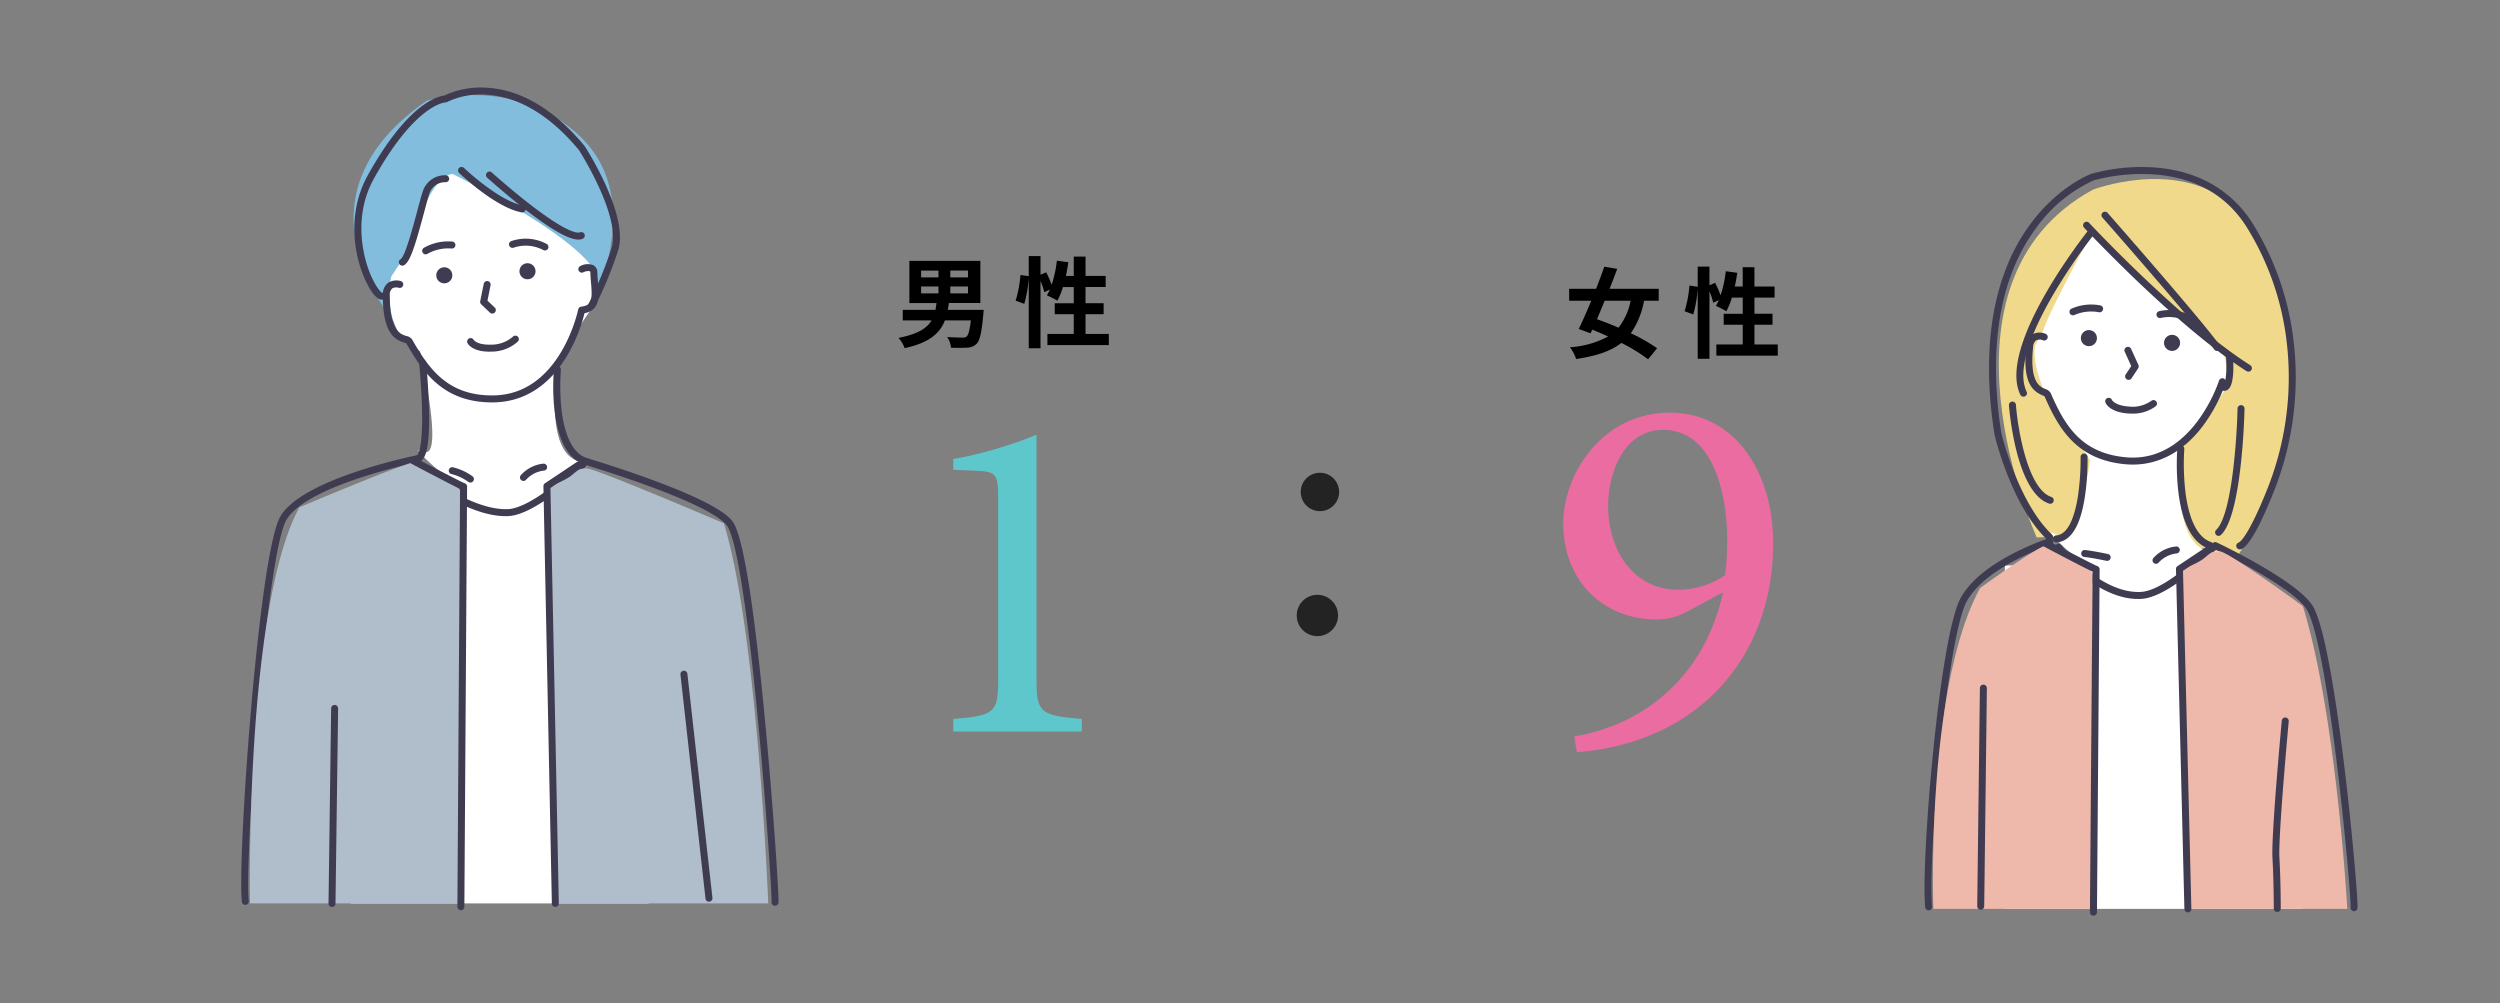 <svg xmlns="http://www.w3.org/2000/svg" xmlns:xlink="http://www.w3.org/1999/xlink" width="456" height="183" viewBox="0 0 456 183"><rect x="0" y="0" width="456" height="183" fill="#808080" stroke="none"/><defs><clipPath id="a"><rect width="386.025" height="151.054" fill="none"/></clipPath></defs><g transform="translate(-804 -3187)"><rect width="456" height="183" transform="translate(804 3187)" fill="none"/><g transform="translate(848 3202.973)"><g clip-path="url(#a)"><path d="M129.882,117.457v-2.3c7.758-.6,8.185-1.278,8.185-7.417V74.917c0-4.433-.341-4.859-4.092-5.029l-4.093-.172v-1.96a74.925,74.925,0,0,0,15.175-4.433v44.415c0,6.139.512,6.821,8.269,7.417v2.3Z" fill="#5ec7cc"/><path d="M135.424,40.544s-.037.577-.073.865c-.288,3.277-.647,4.754-1.223,5.33a2.533,2.533,0,0,1-1.8.7c-.63.055-1.729.037-2.863.018a4.257,4.257,0,0,0-.7-1.962c1.117.09,2.251.108,2.738.108a1.133,1.133,0,0,0,.792-.18c.324-.27.593-1.171.792-2.953h-4.736c-.9,2.322-2.808,4.068-7.345,5.059a5.738,5.738,0,0,0-1.117-1.872c3.511-.685,5.186-1.747,6.032-3.187h-5.258V40.544h5.96c.072-.4.144-.81.2-1.243h-4.951V31.614h12.945V39.3h-5.743c-.055.433-.126.829-.2,1.243Zm-11.415-5.923h3.169V33.379h-3.169Zm0,2.917h3.169V36.277h-3.169Zm8.552-4.16h-3.224V34.62h3.224Zm0,2.9h-3.224v1.261h3.224Z"/><path d="M158.248,44.938v2.034h-11.2V44.938h4.807v-3.6h-3.475v-2h3.475V36.385h-1.981a12.307,12.307,0,0,1-1.008,2.485,19.143,19.143,0,0,0-1.908-.973c.18-.324.359-.666.54-1.044l-1.026.468a12.6,12.6,0,0,0-.685-2.071v12.3h-2.143V34.674a22.959,22.959,0,0,1-.81,4.772l-1.584-.576a21.4,21.4,0,0,0,.882-4.682l1.512.217V30.731h2.143v3.4l1.044-.432a20.853,20.853,0,0,1,.991,2.269,21.8,21.8,0,0,0,.954-4.393l2.088.288c-.126.845-.269,1.692-.449,2.5h1.44v-3.53H154v3.53h3.673v2.016H154v2.953h3.3v2H154v3.6Z"/><path d="M279.426,83.109c0,17.526-9.62,29.909-22.479,35.051a42.644,42.644,0,0,1-13.334,3.048l-.476-2.857c13.62-2.286,24-11.811,27.145-26.288L263.9,95.492a11.447,11.447,0,0,1-5.715,1.524c-10.1,0-17.048-7.43-17.048-17.43,0-9.144,7.143-20.287,19.43-20.287,11.906,0,18.859,10.857,18.859,23.81m-30.1-6.857c0,8.382,4.762,15.335,12.763,15.335a14.8,14.8,0,0,0,8.572-2.667,48.458,48.458,0,0,0,.381-6.286c0-8.382-2.477-20.193-11.715-20.193-7.334,0-10,8.192-10,13.811" fill="#ea6ca0"/><path d="M255.874,38.885a14.961,14.961,0,0,1-2.414,5.923,32.723,32.723,0,0,1,4.791,2.737l-1.639,2.017a31.163,31.163,0,0,0-4.88-2.99c-1.944,1.532-4.609,2.4-8.246,2.936a7.225,7.225,0,0,0-1.135-2.143A16.837,16.837,0,0,0,249.32,45.4c-.973-.451-1.944-.866-2.9-1.243l-.3.666-2.161-.793c.684-1.4,1.5-3.222,2.287-5.148h-4.033v-2.18h4.915c.541-1.4,1.062-2.791,1.495-4.033l2.358.4c-.432,1.152-.9,2.394-1.4,3.636h8.967v2.18Zm-7.185,0c-.468,1.17-.954,2.305-1.4,3.366,1.224.433,2.575.954,3.925,1.549a11.518,11.518,0,0,0,2.215-4.915Z"/><path d="M280.264,46.861V48.9h-11.2V46.861h4.807v-3.6H270.4v-2h3.475V38.309h-1.981a12.33,12.33,0,0,1-1.008,2.485,18.933,18.933,0,0,0-1.908-.973c.18-.324.359-.666.54-1.045l-1.026.469a12.569,12.569,0,0,0-.685-2.071v12.3h-2.143V36.6a22.981,22.981,0,0,1-.81,4.772l-1.584-.576a21.41,21.41,0,0,0,.882-4.682l1.512.216V32.655H267.8v3.4l1.045-.431a21.023,21.023,0,0,1,.99,2.268,21.833,21.833,0,0,0,.954-4.393l2.089.289c-.127.845-.27,1.691-.45,2.5h1.44v-3.53h2.143v3.53h3.673v2.017h-3.673v2.952h3.295v2h-3.295v3.6Z"/><path d="M200.059,96.289a3.767,3.767,0,1,1-3.767-3.767,3.767,3.767,0,0,1,3.767,3.767" fill="#232323"/><path d="M200.255,73.76a3.5,3.5,0,1,1-3.5-3.5,3.5,3.5,0,0,1,3.5,3.5" fill="#232323"/><path d="M23.74,74.4l38.166-1.986,12.411,76.393H19.96Z" fill="#fff"/><path d="M32.62,48.087S4.574,22.7,33.823,2.4c0,0,12.6-3.793,23.6,3.117S69.163,22.046,66.5,33.508c-.563,2.433-4.57,7.48-3.482,7.112l-7.61,13.047Z" fill="#83bdde"/><path d="M27.4,34.411A14.917,14.917,0,0,0,29.213,45.65a18.561,18.561,0,0,0,3.407,2.436s4.662,20.483.514,18.259,9.548,10.045,14.35,11.18,16.435-9.241,16.435-9.241c-9.3,1.4-6.251-16.828-6.251-16.828.819-2.128-.022-2.1,2.113-5.2,1.032-1.5,2.905-4.091,3.776-5.452,1.471-2.3.954-6.861.582-7.77,0,0-2.424-5.615-25.593-17.283,0,0-4.24-.181-7.558,13.288Z" fill="#fff"/><path d="M38.491,34.441a1.464,1.464,0,1,1-1.254-1.648,1.468,1.468,0,0,1,1.254,1.648" fill="#3f3c52"/><path d="M53.665,33.7a1.464,1.464,0,1,1-1.254-1.647A1.464,1.464,0,0,1,53.665,33.7" fill="#3f3c52"/><path d="M33.643,30.416a.637.637,0,0,1-.346-1.172,8.875,8.875,0,0,1,5.2-1.156.637.637,0,0,1-.112,1.269,7.705,7.705,0,0,0-4.4.96.636.636,0,0,1-.341.1" fill="#3f3c52"/><path d="M55.4,29.715a.641.641,0,0,1-.307-.079,6.806,6.806,0,0,0-5.378-.441.637.637,0,1,1-.473-1.183,8.049,8.049,0,0,1,6.466.508.637.637,0,0,1-.308,1.195" fill="#3f3c52"/><path d="M45.8,41.223a.638.638,0,0,1-.438-.174l-1.58-1.5a.636.636,0,0,1-.187-.588l.637-3.162a.637.637,0,0,1,1.249.252l-.567,2.815,1.324,1.253a.637.637,0,0,1-.438,1.1" fill="#3f3c52"/><path d="M45.221,48.168c-3.043,0-3.86-1.386-3.946-1.55a.637.637,0,0,1,1.119-.608c.033.047.678.958,3.131.879a5.938,5.938,0,0,0,4.024-1.451.637.637,0,0,1,.93.87,7.161,7.161,0,0,1-4.913,1.854q-.177.006-.345.006" fill="#3f3c52"/><path d="M32.138,68.34a.637.637,0,0,1-.12-1.263c.011,0,1.135-.438.962-8.269-.094-4.222-.518-8.443-.522-8.485a.637.637,0,1,1,1.267-.128c.005.042.433,4.306.528,8.579.179,8.046-.907,9.345-1.994,9.554a.629.629,0,0,1-.121.012" fill="#3f3c52"/><path d="M62.926,68.845a.614.614,0,0,1-.188-.029c-7.03-2.17-5.762-16.8-5.7-17.419a.637.637,0,1,1,1.268.117,39.739,39.739,0,0,0,.148,7.492c.423,3.394,1.575,7.64,4.664,8.593a.637.637,0,0,1-.188,1.246" fill="#3f3c52"/><path d="M51.479,71.752a.627.627,0,0,1-.38-.127.635.635,0,0,1-.133-.885A6.367,6.367,0,0,1,55.085,68.6a.637.637,0,0,1,.189,1.259A5.137,5.137,0,0,0,51.989,71.5a.637.637,0,0,1-.51.253" fill="#3f3c52"/><path d="M41.8,72.047a.637.637,0,0,1-.361-.112A9.083,9.083,0,0,0,38.42,70.51a.637.637,0,0,1,.122-1.268,10.183,10.183,0,0,1,3.62,1.643.637.637,0,0,1-.362,1.162" fill="#3f3c52"/><path d="M.746,149.08a.638.638,0,0,1-.633-.572c-.832-8.087,3.065-63.257,6.994-70.224,3.9-6.9,24.05-11.033,24.906-11.206a.637.637,0,0,1,.252,1.249c-.2.041-20.438,4.185-24.048,10.583C4.507,85.487.58,140.592,1.38,148.378a.636.636,0,0,1-.568.7q-.033,0-.066,0" fill="#3f3c52"/><path d="M97.369,149.233l-.054,0a.637.637,0,0,1-.581-.688c.074-.883-.862-16.154-2.449-32.829-1.96-20.587-3.963-33.283-5.641-35.749-.677-.995-3.393-3.249-13.973-7.16-5.216-1.928-10.21-3.467-11.566-3.878-1.589,1.552-9.463,9-14.375,9.234-7.958.38-18.283-8.37-18.719-8.742a.637.637,0,0,1,.827-.969c.1.088,10.388,8.777,17.833,8.439,1.983-.093,4.985-1.685,8.681-4.605a65.372,65.372,0,0,0,5.123-4.526.638.638,0,0,1,.632-.161c.058.018,5.881,1.749,12.006,4.013,8.322,3.077,13.229,5.647,14.585,7.638,1.848,2.718,3.818,14.946,5.855,36.345C97.1,131.83,98.1,147.555,98,148.649a.637.637,0,0,1-.634.584" fill="#3f3c52"/><path d="M10.606,76.556s19.6-8.276,21.186-8.276,3.892,1.459,5.474,2.676a18.119,18.119,0,0,1,2.675,2.554v75.3H1.6S.63,94.926,10.606,76.556" fill="#b0becb"/><path d="M40.064,150.054h0a.637.637,0,0,1-.633-.641L39.912,73.2c-1.761-.826-7.626-3.921-8.9-4.6a.637.637,0,1,1,.6-1.126c3.263,1.725,8.632,4.528,9.15,4.7a.642.642,0,0,1,.436.608L40.7,149.421a.637.637,0,0,1-.637.633" fill="#3f3c52"/><path d="M16.557,149.459h-.009a.637.637,0,0,1-.628-.646l.481-35.58a.638.638,0,0,1,.637-.629h.009a.637.637,0,0,1,.628.646l-.481,35.581a.637.637,0,0,1-.637.628" fill="#3f3c52"/><path d="M88.023,79.471S64.616,69.465,63.035,69.465s-1.486.274-3.067,1.491A12.1,12.1,0,0,1,55.757,72.7l1.535,76.109H96.127s-1.944-49.355-8.1-69.337" fill="#b0becb"/><path d="M57.292,149.446a.636.636,0,0,1-.636-.624L55.12,72.713a.637.637,0,0,1,.284-.543l5.733-3.822a.637.637,0,1,1,.706,1.06L56.4,73.035,57.929,148.8a.637.637,0,0,1-.624.65h-.013" fill="#3f3c52"/><path d="M29.393,32.483a.637.637,0,0,1-.3-1.2c.808-.5,2.3-6.093,3.014-8.78.4-1.5.743-2.79,1.009-3.573a4.241,4.241,0,0,1,4.229-2.937.637.637,0,0,1-.084,1.271,2.98,2.98,0,0,0-2.939,2.075c-.252.743-.591,2.017-.984,3.492-1.641,6.158-2.557,9-3.65,9.579a.637.637,0,0,1-.3.074" fill="#3f3c52"/><path d="M61.5,27.73c-1.28,0-3.774-.94-9.4-5.263-3.771-2.9-7.2-6-7.237-6.028a.637.637,0,1,1,.854-.945c.034.03,3.433,3.1,7.165,5.967,6.767,5.2,8.529,5.1,8.907,4.946a.637.637,0,0,1,.484,1.179,2.009,2.009,0,0,1-.778.144" fill="#3f3c52"/><path d="M63.971,40.265a.638.638,0,0,1-.562-.937,72.168,72.168,0,0,0,4.1-9.941c1.881-5.613-5.471-17.291-5.9-17.969C56.453,5.176,50.657,1.68,44.845,1.308a14.343,14.343,0,0,0-7.321,1.333.594.594,0,0,1-.321.082c-.043,0-5.414.259-12.981,13.848-4.048,7.269-1.7,14.8-.879,16.937.954,2.495,2.027,3.8,2.364,3.918a.623.623,0,0,1,.542.706.648.648,0,0,1-.721.553c-1.013-.122-2.043-1.864-2.567-2.892-2.4-4.715-3.806-12.741.148-19.842C30.44,2.786,35.948,1.57,37.033,1.46A15.666,15.666,0,0,1,44.844.031C52.69.5,58.839,6.055,62.616,10.637a.526.526,0,0,1,.043.059c.335.518,8.182,12.768,6.061,19.1a73.288,73.288,0,0,1-4.187,10.136.634.634,0,0,1-.562.337" fill="#3f3c52"/><path d="M51.257,22.778a.664.664,0,0,1-.118-.011c-4.76-.892-11.129-6.941-11.4-7.2a.637.637,0,0,1,.881-.92c.063.06,6.364,6.044,10.751,6.866a.637.637,0,0,1-.116,1.263" fill="#3f3c52"/><path d="M45.752,57.424c-8.747,0-12.532-5.308-15.645-10.77a3.49,3.49,0,0,0-.363-.124c-2.027-.618-3.9-2.085-3.921-8.577a2.716,2.716,0,0,1,.953-2.335,2.8,2.8,0,0,1,2.33-.318.637.637,0,0,1-.375,1.218,1.544,1.544,0,0,0-1.2.126A1.564,1.564,0,0,0,27.1,37.95c.015,6.446,1.969,7.041,3.018,7.362a1.636,1.636,0,0,1,1.069.66c3.054,5.365,6.471,10.178,14.567,10.178h.243C58.212,56,61.434,40.621,61.465,40.466a.637.637,0,0,1,.556-.509c1.954-.21,2.043-1.337,1.79-4.269-.053-.61-.107-1.24-.122-1.876,0-.062-.012-.267-.088-.314a1.869,1.869,0,0,0-1.2.2.637.637,0,0,1-.544-1.152,2.843,2.843,0,0,1,2.414-.13,1.534,1.534,0,0,1,.692,1.37c.013.6.066,1.2.117,1.794.2,2.359.433,5.017-2.465,5.578a29.3,29.3,0,0,1-3.2,7.8c-3.276,5.473-7.913,8.4-13.411,8.465l-.257,0" fill="#3f3c52"/><path d="M85.314,148.5a.637.637,0,0,1-.632-.566l-4.569-40.87a.637.637,0,0,1,1.266-.142l4.569,40.87a.637.637,0,0,1-.562.7.581.581,0,0,1-.072,0" fill="#3f3c52"/><path d="M321.684,87.171H363.63l12.411,62.638H321.684Z" fill="#fff"/><path d="M327.493,82.056s-21-46.321,10.227-63.423c0,0,14.746-5.68,24.962,2.351S377,54.161,370.5,71.976C365.984,84.37,362.51,87.07,363.63,86.82l-5.588-2.772s-9.939-.416-9.96-2.131-14.587-.074-14.587-.074Z" fill="#f0d98a"/><path d="M327.239,47.02c-.928,3.9,3.054,12.594,5.528,15.111a36.578,36.578,0,0,1,4.48,5.855s-2.187,15.691-6.337,13.468,9.549,10.045,14.351,11.179,15.551-8.06,15.551-8.06c-9.3,1.4-7.013-17.932-7.013-17.932.818-2.127,1.624-2.173,3.759-5.273,1.033-1.5,2.9-4.09,3.776-5.451,1.471-2.3.637-5.8.451-6.762-.709-3.67-19.926-16.018-23.817-23.415,0,0-8.428,15.466-9.2,18.411Z" fill="#fff"/><path d="M366.106,51.816a.636.636,0,0,1-.341-.1c-6.684-4.244-14.391-11.139-19.68-16.176-5.722-5.45-9.927-9.961-9.969-10.006a.637.637,0,0,1,.932-.868c.167.179,16.763,17.951,29.4,25.974a.637.637,0,0,1-.342,1.175" fill="#3f3c52"/><path d="M364.53,84.23a.637.637,0,0,1-.146-1.257c.181-.1,1.689-1.133,4.9-9.073a55.059,55.059,0,0,0,3.829-27.317,50.8,50.8,0,0,0-7.295-21.1c-3.738-5.941-9.552-9.192-17.278-9.661a33.67,33.67,0,0,0-10.634,1.1,26.3,26.3,0,0,0-10.667,8.9c-8.215,11.258-7.9,26.464-6.184,37.248.143.59,3.133,12.661,9.217,18.457a.637.637,0,1,1-.879.922c-6.482-6.176-9.46-18.584-9.583-19.109a.333.333,0,0,1-.009-.046c-1.761-11.052-2.07-26.668,6.46-38.293,5.137-7,10.976-9.189,11.222-9.279l.031-.01a34.183,34.183,0,0,1,11.062-1.163c8.065.479,14.4,4.026,18.321,10.257a52.077,52.077,0,0,1,7.481,21.633,56.315,56.315,0,0,1-3.913,27.944c-2.554,6.319-4.655,9.818-5.916,9.852h-.017" fill="#3f3c52"/><path d="M338.439,46.051a1.465,1.465,0,1,1-1.072-1.772,1.466,1.466,0,0,1,1.072,1.772" fill="#3f3c52"/><path d="M353.607,46.916a1.465,1.465,0,1,1-1.074-1.772,1.465,1.465,0,0,1,1.074,1.772" fill="#3f3c52"/><path d="M334.108,41.541a.637.637,0,0,1-.286-1.207,8.883,8.883,0,0,1,5.287-.6.637.637,0,0,1-.244,1.25,7.641,7.641,0,0,0-4.472.49.632.632,0,0,1-.285.068" fill="#3f3c52"/><path d="M355.817,43.135a.63.63,0,0,1-.364-.115,6.806,6.806,0,0,0-5.3-1,.637.637,0,1,1-.347-1.226,8.035,8.035,0,0,1,6.376,1.186.637.637,0,0,1-.365,1.159" fill="#3f3c52"/><path d="M344.261,53.312a.636.636,0,0,1-.53-.989l1.008-1.519-1.185-2.616a.637.637,0,0,1,1.161-.526l1.33,2.938a.635.635,0,0,1-.05.614l-1.2,1.813a.635.635,0,0,1-.531.285" fill="#3f3c52"/><path d="M344.825,59.467q-.333,0-.69-.025c-3.318-.243-4.033-1.811-4.1-1.989a.637.637,0,0,1,1.177-.487c.026.051.574,1.026,3.019,1.205a5.935,5.935,0,0,0,4.154-1.02.637.637,0,0,1,.834.963,6.923,6.923,0,0,1-4.391,1.353" fill="#3f3c52"/><path d="M331.1,82.953a.637.637,0,0,1-.042-1.273c2.348-.156,3.438-3.913,3.94-7.037a46.126,46.126,0,0,0,.5-7.22.637.637,0,1,1,1.273-.028,46.227,46.227,0,0,1-.516,7.434c-.835,5.22-2.556,7.952-5.115,8.123H331.1" fill="#3f3c52"/><path d="M359.13,84.149a.619.619,0,0,1-.2-.033c-6.961-2.32-5.837-17.642-5.786-18.293a.637.637,0,1,1,1.27.1,44.4,44.4,0,0,0,.212,7.887c.451,3.585,1.633,8.073,4.707,9.1a.637.637,0,0,1-.2,1.241" fill="#3f3c52"/><path d="M325.082,56.384a.638.638,0,0,1-.574-.36c-4.255-8.816,11.708-29.115,12.39-29.975a.637.637,0,1,1,1,.792,105.11,105.11,0,0,0-7.66,11.376c-4.589,7.988-6.173,13.954-4.581,17.253a.636.636,0,0,1-.3.85.627.627,0,0,1-.277.064" fill="#3f3c52"/><path d="M360.393,48.042a.635.635,0,0,1-.516-.263C356.343,42.9,339.638,23.887,339.469,23.7a.637.637,0,0,1,.957-.841c.689.784,16.914,19.254,20.482,24.176a.637.637,0,0,1-.515,1.011" fill="#3f3c52"/><path d="M349.257,86.864a.637.637,0,0,1-.512-1.015,6.359,6.359,0,0,1,4.118-2.138.637.637,0,0,1,.189,1.26,5.227,5.227,0,0,0-3.282,1.634.638.638,0,0,1-.513.259" fill="#3f3c52"/><path d="M340.35,86.333a.654.654,0,0,1-.131-.013c-.028-.006-2.8-.585-4.021-.7a.637.637,0,1,1,.122-1.268c1.288.124,4.043.7,4.16.722a.637.637,0,0,1-.13,1.261" fill="#3f3c52"/><path d="M345.028,68.765q-.707,0-1.427-.067c-8.893-.838-12.135-6.57-14.68-12.384a3.187,3.187,0,0,0-.347-.161c-1.951-.829-3.665-2.485-3-8.943a2.719,2.719,0,0,1,1.193-2.223,2.8,2.8,0,0,1,2.351-.07.637.637,0,0,1-.5,1.173,1.542,1.542,0,0,0-1.211,0,1.565,1.565,0,0,0-.569,1.253c-.664,6.412,1.216,7.21,2.226,7.639a1.641,1.641,0,0,1,.993.767c2.5,5.714,5.418,10.906,13.656,11.682,12.153,1.14,16.989-13.817,17.036-13.968a.637.637,0,0,1,1.216.381,28.785,28.785,0,0,1-4.143,7.849c-3.5,4.649-7.9,7.074-12.8,7.074" fill="#3f3c52"/><path d="M360.67,81.772a.637.637,0,0,1-.436-1.1c2.874-2.7,3.785-16.887,3.893-22.125a.637.637,0,1,1,1.274.026c-.016.791-.445,19.408-4.3,23.027a.633.633,0,0,1-.436.173" fill="#3f3c52"/><path d="M361.681,55.315c-.036,0-.072,0-.109,0a.638.638,0,0,1-.575-.694.646.646,0,0,1,.64-.577c.363-.372.555-2.553.4-4.664a.637.637,0,1,1,1.271-.091c.077,1.073.248,4.655-.8,5.683a1.17,1.17,0,0,1-.827.348" fill="#3f3c52"/><path d="M307.793,150.08a.637.637,0,0,1-.633-.572c-.833-8.1,2.6-49.571,6.5-56.486,1.636-2.9,4.844-5.6,9.535-8.037a46.034,46.034,0,0,1,6.526-2.781.637.637,0,0,1,.387,1.214c-.117.037-11.711,3.8-15.338,10.23-1.607,2.848-3.429,13.026-4.876,27.227-1.248,12.256-1.88,24.51-1.469,28.5a.637.637,0,0,1-.568.7q-.033,0-.066,0" fill="#3f3c52"/><path d="M385.384,150.233l-.054,0a.637.637,0,0,1-.581-.688c.081-.968-.9-13.041-2.447-25.758-1.95-16.033-3.954-26.23-5.642-28.712C374,91.159,362.512,85.448,360.188,84.32c-1.629,1.66-8.835,8.723-13.68,8.95-8.019.386-15.236-8.645-15.539-9.029a.637.637,0,0,1,1-.79c.07.089,7.114,8.885,14.479,8.546,4.869-.228,13.058-8.8,13.14-8.889a.639.639,0,0,1,.734-.138c.58.274,14.246,6.764,17.392,11.387,4.36,6.41,8.5,52.993,8.3,55.292a.637.637,0,0,1-.634.584" fill="#3f3c52"/><path d="M317.161,91.295s10.827-7.906,12.408-7.906,3.893,1.459,5.474,2.676a18.079,18.079,0,0,1,2.677,2.554v61.19H308.646s-1.46-40.144,8.515-58.514" fill="#eeb9ab"/><path d="M337.841,151.054h-.005a.637.637,0,0,1-.632-.642l.484-62.108c-1.761-.826-7.626-3.921-8.9-4.6a.637.637,0,0,1,.6-1.127c3.263,1.726,8.632,4.528,9.149,4.7a.643.643,0,0,1,.436.61l-.487,62.527a.638.638,0,0,1-.637.632" fill="#3f3c52"/><path d="M317.283,149.959h-.008a.637.637,0,0,1-.629-.645l.487-39.78a.636.636,0,0,1,.636-.629h.008a.636.636,0,0,1,.629.645l-.486,39.78a.637.637,0,0,1-.637.629" fill="#3f3c52"/><path d="M376.039,94.58s-13.645-10.007-15.226-10.007-1.486.275-3.067,1.492a12.1,12.1,0,0,1-4.212,1.743l1.536,62h29.074s-1.945-35.247-8.105-55.229" fill="#eeb9ab"/><path d="M355.069,150.446a.637.637,0,0,1-.636-.621l-1.536-62a.634.634,0,0,1,.283-.546l5.733-3.822a.637.637,0,0,1,.707,1.06l-5.441,3.627,1.527,61.65a.637.637,0,0,1-.621.653h-.016" fill="#3f3c52"/><path d="M329.966,75.918a.647.647,0,0,1-.2-.033c-6.065-2.022-7.284-17.272-7.333-17.92a.637.637,0,1,1,1.271-.1c.316,4.181,2.1,15.351,6.465,16.808a.637.637,0,0,1-.2,1.241" fill="#3f3c52"/><path d="M371.375,150.371a.637.637,0,0,1-.637-.637c0-.051,0-5.123-.241-9.18-.243-4.125,1.62-24.225,1.7-25.079a.637.637,0,0,1,1.269.118c-.019.208-1.934,20.857-1.7,24.886.241,4.1.244,9.2.244,9.255a.637.637,0,0,1-.637.637" fill="#3f3c52"/></g></g></g></svg>